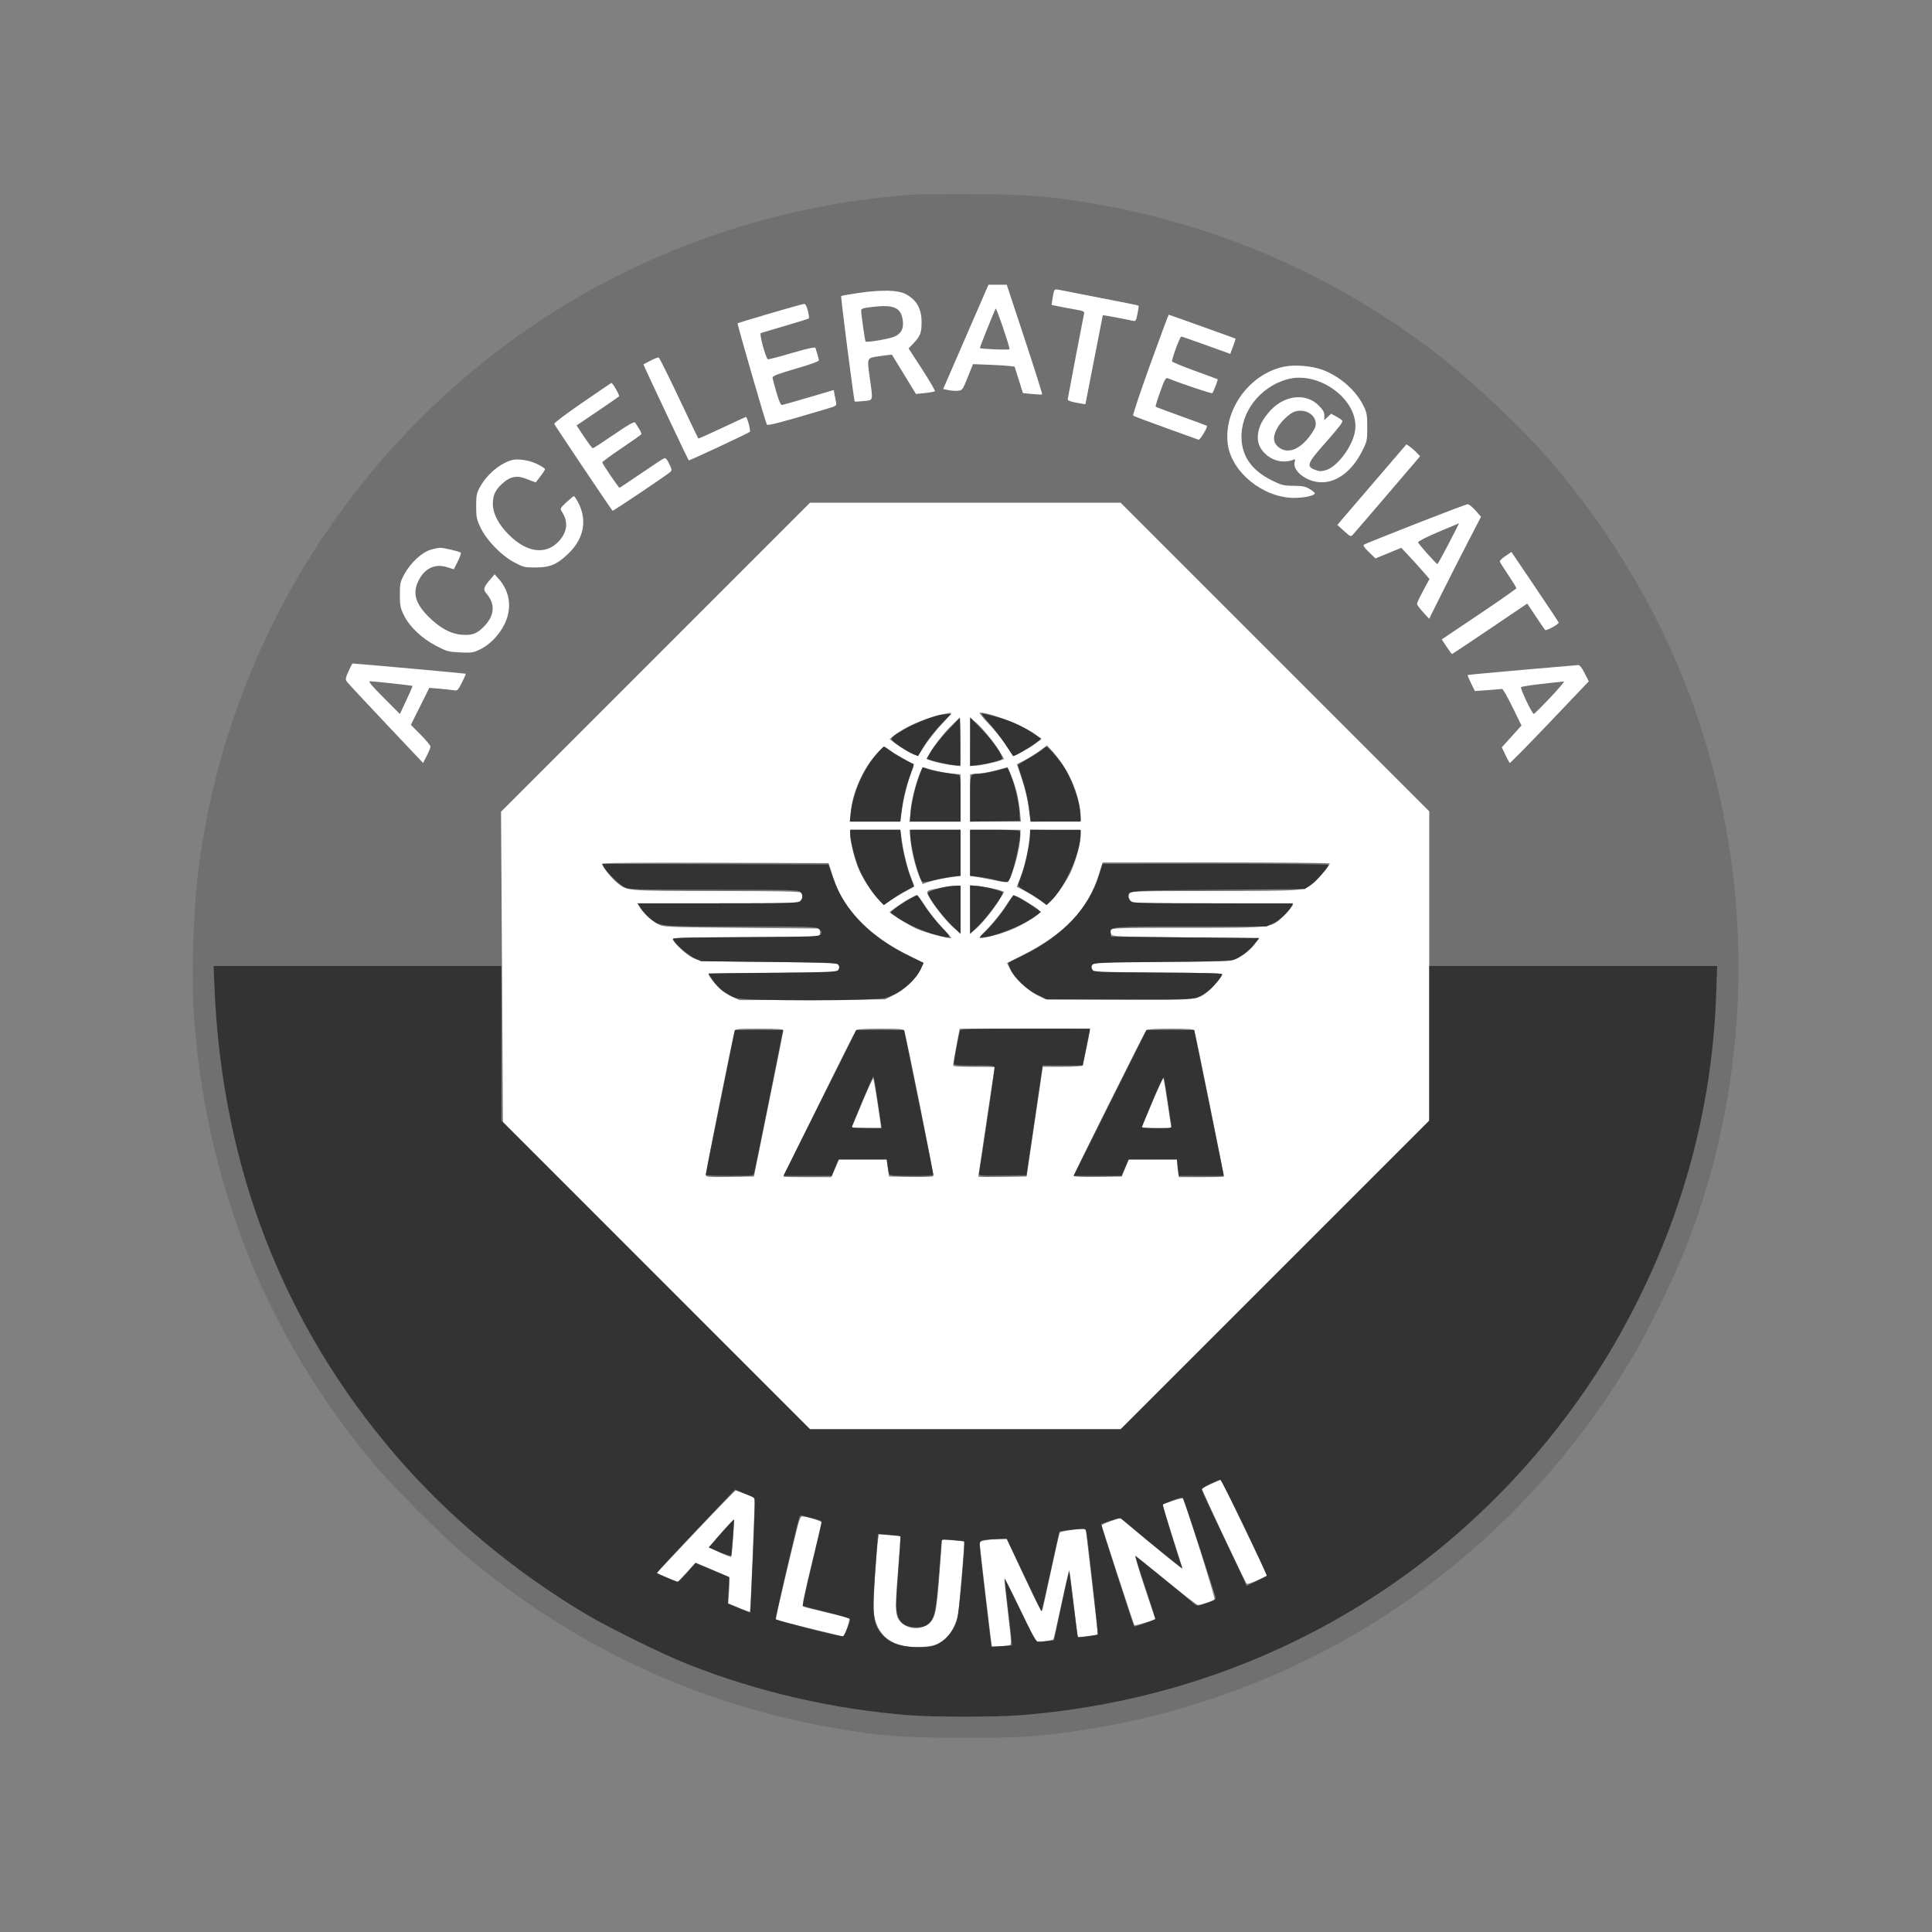 <svg width="66" height="66" viewBox="0 0 66 66" fill="none" xmlns="http://www.w3.org/2000/svg">
<rect x="0" y="0" width="66" height="66" fill="#808080" stroke="none"/>
<path fill-rule="evenodd" clip-rule="evenodd" d="M30.998 6.66C26.527 7.016 22.257 8.466 18.571 10.879C12.061 15.141 7.732 22.065 6.777 29.742C6.581 31.31 6.526 33.625 6.649 35.048C7.14 40.712 9.164 45.673 12.733 49.965C13.361 50.721 15.099 52.465 15.871 53.116C19.579 56.241 23.826 58.227 28.532 59.039C30.121 59.313 30.776 59.362 32.86 59.365C34.837 59.367 35.234 59.345 36.63 59.153C40.466 58.624 44.229 57.219 47.429 55.12C50.888 52.852 53.781 49.789 55.877 46.176C56.351 45.358 57.167 43.681 57.529 42.777C59.689 37.392 59.978 31.29 58.342 25.623C57.323 22.092 55.555 18.82 53.073 15.872C52.06 14.668 50.154 12.88 48.825 11.886C45.392 9.32 41.485 7.649 37.259 6.939C35.866 6.705 35.103 6.646 33.279 6.631C32.319 6.623 31.293 6.636 30.998 6.66ZM32.994 11.508L32.22 13.288L32.389 13.325C32.482 13.345 32.63 13.356 32.718 13.348C32.874 13.335 32.883 13.324 33.058 12.887L33.239 12.439L33.759 12.458C34.046 12.469 34.365 12.488 34.47 12.501L34.66 12.524L34.803 12.976L34.945 13.428L35.263 13.46C35.438 13.478 35.59 13.483 35.601 13.472C35.612 13.461 35.345 12.614 35.007 11.59L34.392 9.728L34.08 9.728H33.768L32.994 11.508ZM36.011 9.932C35.997 9.967 35.972 10.09 35.955 10.206L35.923 10.416L36.149 10.463C36.273 10.489 36.528 10.536 36.715 10.569C37.023 10.623 37.053 10.637 37.032 10.725C37.005 10.839 36.489 13.537 36.476 13.634C36.47 13.681 36.556 13.717 36.77 13.757C36.936 13.788 37.075 13.81 37.079 13.807C37.082 13.803 37.216 13.12 37.376 12.288C37.536 11.456 37.67 10.771 37.673 10.766C37.68 10.757 38.524 10.915 38.707 10.959C38.794 10.98 38.811 10.953 38.858 10.72C38.887 10.575 38.904 10.45 38.894 10.44C38.885 10.431 38.283 10.309 37.556 10.169C36.829 10.03 36.19 9.905 36.135 9.892C36.075 9.878 36.025 9.894 36.011 9.932ZM29.355 10.005C29.026 10.052 28.748 10.101 28.737 10.112C28.715 10.134 29.171 13.687 29.199 13.715C29.207 13.724 29.344 13.717 29.501 13.701C29.838 13.665 29.825 13.715 29.716 12.936C29.613 12.194 29.596 12.23 30.067 12.163C30.284 12.133 30.465 12.111 30.468 12.116C30.472 12.121 30.659 12.425 30.883 12.791L31.29 13.457L31.598 13.426C31.767 13.409 31.92 13.381 31.937 13.365C31.954 13.348 31.759 13.013 31.503 12.619L31.038 11.903L31.199 11.735C31.437 11.486 31.483 11.368 31.482 11.008C31.482 10.539 31.31 10.239 30.929 10.041C30.674 9.908 30.115 9.895 29.355 10.005ZM26.303 10.708C25.704 10.884 25.207 11.036 25.198 11.045C25.178 11.064 26.149 14.422 26.197 14.503C26.225 14.55 26.732 14.417 28.244 13.966C28.579 13.866 28.584 13.862 28.558 13.728C28.544 13.652 28.52 13.531 28.506 13.458L28.481 13.325L27.633 13.574C27.168 13.711 26.756 13.828 26.72 13.835C26.673 13.843 26.615 13.716 26.523 13.405C26.451 13.162 26.392 12.931 26.392 12.893C26.392 12.842 26.61 12.76 27.182 12.595C27.647 12.462 27.973 12.345 27.973 12.312C27.973 12.28 27.95 12.184 27.922 12.097C27.895 12.01 27.864 11.914 27.856 11.885C27.845 11.848 27.587 11.904 27.057 12.059C26.626 12.185 26.256 12.281 26.233 12.274C26.162 12.25 25.93 11.399 25.989 11.377C26.018 11.367 26.393 11.255 26.824 11.13C27.254 11.005 27.617 10.89 27.631 10.876C27.646 10.862 27.63 10.744 27.597 10.615C27.556 10.454 27.514 10.381 27.464 10.384C27.424 10.386 26.901 10.532 26.303 10.708ZM29.8 10.484C29.491 10.52 29.416 10.543 29.418 10.605C29.42 10.757 29.548 11.644 29.57 11.666C29.613 11.709 30.369 11.58 30.56 11.498C30.794 11.397 30.883 11.213 30.839 10.927C30.773 10.503 30.529 10.399 29.8 10.484ZM34.015 10.542C33.959 10.634 33.46 11.879 33.474 11.891C33.514 11.925 34.489 11.963 34.489 11.93C34.488 11.818 34.039 10.503 34.015 10.542ZM39.291 12.458C38.952 13.396 38.691 14.179 38.711 14.197C38.732 14.216 39.23 14.403 39.819 14.615C40.407 14.826 40.914 15.009 40.945 15.021C40.993 15.039 41.269 14.581 41.23 14.546C41.222 14.538 40.829 14.393 40.356 14.223C39.884 14.053 39.489 13.905 39.478 13.894C39.467 13.883 39.537 13.652 39.634 13.381C39.775 12.984 39.824 12.894 39.884 12.918C40.37 13.112 41.39 13.454 41.414 13.431C41.451 13.394 41.613 12.973 41.597 12.957C41.59 12.95 41.241 12.821 40.82 12.669C40.4 12.517 40.048 12.372 40.04 12.347C40.019 12.283 40.308 11.496 40.353 11.496C40.373 11.496 40.759 11.63 41.209 11.792L42.028 12.088L42.123 11.833C42.176 11.692 42.213 11.573 42.206 11.568C42.184 11.553 39.945 10.752 39.925 10.752C39.916 10.752 39.63 11.52 39.291 12.458ZM22.225 12.319C22.097 12.385 21.987 12.443 21.981 12.448C21.97 12.457 23.499 15.695 23.529 15.725C23.547 15.743 25.548 14.808 25.616 14.75C25.651 14.721 25.525 14.243 25.483 14.243C25.474 14.243 25.107 14.412 24.668 14.619C24.229 14.826 23.863 14.988 23.854 14.98C23.846 14.971 23.547 14.347 23.191 13.594C22.835 12.84 22.524 12.218 22.501 12.211C22.477 12.205 22.353 12.253 22.225 12.319ZM43.868 12.525C42.685 12.767 41.784 14.01 41.944 15.181C42.074 16.129 43.145 16.999 44.194 17.008C44.55 17.011 44.915 16.931 44.915 16.85C44.915 16.829 44.837 16.764 44.741 16.705C44.599 16.619 44.496 16.599 44.191 16.596C43.855 16.593 43.781 16.575 43.459 16.416C42.779 16.08 42.439 15.616 42.411 14.987C42.372 14.092 43.032 13.226 43.958 12.96C45.059 12.645 46.433 13.667 46.294 14.698C46.224 15.223 45.699 15.94 45.296 16.061C45.139 16.108 45.073 16.106 44.928 16.051C44.61 15.931 44.648 15.835 45.312 15.086C45.736 14.609 45.887 14.408 45.853 14.368C45.828 14.338 45.731 14.272 45.64 14.223L45.473 14.134L45.357 14.243L45.241 14.352V14.198C45.241 14.079 45.196 13.999 45.043 13.847C44.586 13.391 43.809 13.509 43.324 14.108C43.105 14.378 43.011 14.57 42.977 14.818C42.939 15.097 43.024 15.322 43.24 15.517C43.508 15.759 43.866 15.828 44.198 15.701C44.245 15.683 44.256 15.698 44.236 15.75C44.115 16.065 44.63 16.474 45.148 16.475C45.679 16.476 46.189 16.087 46.527 15.421C46.701 15.078 46.707 15.049 46.707 14.596C46.707 14.175 46.694 14.098 46.576 13.859C46.316 13.33 45.761 12.846 45.167 12.63C44.801 12.498 44.231 12.451 43.868 12.525ZM19.898 13.753C19.36 14.121 18.927 14.449 18.934 14.48C18.945 14.521 20.813 17.305 20.926 17.448C20.941 17.466 22.791 16.222 22.898 16.122C22.957 16.067 22.952 16.031 22.861 15.844C22.785 15.689 22.737 15.638 22.684 15.658C22.644 15.674 22.29 15.906 21.897 16.174C21.505 16.443 21.174 16.663 21.163 16.663C21.13 16.663 20.572 15.838 20.574 15.794C20.575 15.773 20.87 15.556 21.23 15.314C21.59 15.071 21.894 14.856 21.906 14.836C21.926 14.804 21.872 14.702 21.698 14.438C21.668 14.393 21.486 14.495 20.974 14.845C20.598 15.103 20.273 15.313 20.252 15.313C20.231 15.313 20.098 15.138 19.955 14.924L19.696 14.534L20.402 14.055C20.79 13.792 21.126 13.561 21.148 13.542C21.179 13.514 20.925 13.071 20.884 13.081C20.879 13.082 20.435 13.385 19.898 13.753ZM44.234 14.059C44.05 14.114 43.737 14.416 43.614 14.658C43.482 14.916 43.491 15.105 43.641 15.244C43.934 15.516 44.344 15.402 44.704 14.949C44.819 14.804 44.925 14.631 44.939 14.565C45.016 14.215 44.632 13.939 44.234 14.059ZM47 16.397C46.423 17.068 45.892 17.688 45.819 17.775L45.687 17.933L45.914 18.139C46.131 18.335 46.144 18.34 46.22 18.26C46.263 18.213 46.796 17.593 47.405 16.882L48.511 15.588L48.4 15.469C48.34 15.404 48.235 15.312 48.169 15.264L48.048 15.178L47 16.397ZM17.454 15.726C17.042 15.862 16.632 16.214 16.401 16.631C16.281 16.847 16.267 16.917 16.267 17.291C16.267 17.664 16.283 17.744 16.413 18.019C16.618 18.451 17.121 18.971 17.56 19.206C17.875 19.374 17.921 19.386 18.292 19.385C18.78 19.385 19.017 19.288 19.392 18.934C19.925 18.433 20.064 17.826 19.781 17.229C19.705 17.067 19.623 16.941 19.6 16.95C19.578 16.958 19.461 17.056 19.341 17.167C19.135 17.358 19.127 17.374 19.192 17.473C19.419 17.82 19.387 18.161 19.098 18.481C18.658 18.968 18 18.887 17.382 18.268C17.026 17.912 16.836 17.543 16.836 17.206C16.836 16.926 16.917 16.746 17.136 16.541C17.436 16.259 17.67 16.221 18.064 16.39C18.191 16.445 18.3 16.481 18.308 16.471C18.315 16.462 18.387 16.367 18.469 16.261C18.551 16.154 18.618 16.049 18.618 16.026C18.618 16.003 18.497 15.925 18.35 15.853C18.068 15.714 17.664 15.657 17.454 15.726ZM22.393 22.452L17.117 27.73L17.137 33.006C17.149 35.908 17.151 37.094 17.143 35.641L17.128 33H12.211H7.295L7.327 33.756C7.583 39.872 9.683 45.271 13.55 49.756C15.306 51.793 17.526 53.648 19.944 55.099C20.762 55.59 22.616 56.505 23.505 56.857C25.895 57.802 28.5 58.4 31.089 58.598C31.896 58.66 34.012 58.66 34.817 58.598C42.806 57.986 49.85 53.89 54.306 47.266C54.906 46.373 55.453 45.429 55.964 44.403C57.617 41.086 58.51 37.565 58.631 33.896L58.661 33H53.743H48.825V30.358V27.717L43.554 22.446L38.282 17.175H32.976H27.67L22.393 22.452ZM48.359 17.897C47.425 18.264 46.633 18.581 46.6 18.603C46.555 18.631 46.598 18.698 46.763 18.858L46.986 19.076L47.429 18.895L47.871 18.714L48.142 19.003C48.291 19.162 48.508 19.402 48.624 19.536L48.834 19.779L48.62 20.175C48.502 20.393 48.407 20.598 48.408 20.63C48.409 20.663 48.502 20.79 48.616 20.913L48.822 21.137L49.271 20.238C49.518 19.744 49.916 18.96 50.157 18.497L50.594 17.654L50.404 17.438C50.299 17.319 50.179 17.223 50.136 17.226C50.093 17.228 49.294 17.53 48.359 17.897ZM49.127 18.176C48.727 18.346 48.435 18.495 48.443 18.527C48.458 18.588 49.065 19.27 49.103 19.269C49.117 19.268 49.291 18.954 49.491 18.57C49.691 18.187 49.848 17.875 49.84 17.876C49.832 17.878 49.511 18.013 49.127 18.176ZM14.7 18.784C14.407 18.874 14.02 19.235 13.82 19.604C13.672 19.876 13.661 19.928 13.661 20.317C13.661 20.685 13.677 20.769 13.797 21.015C13.987 21.406 14.407 21.805 14.895 22.061C15.262 22.253 15.319 22.268 15.72 22.286C16.113 22.304 16.172 22.295 16.404 22.182C16.739 22.018 17.05 21.695 17.235 21.32C17.497 20.787 17.425 20.216 17.041 19.781L16.897 19.618L16.759 19.781C16.508 20.077 16.495 20.13 16.629 20.289C16.931 20.649 16.893 21.045 16.519 21.419C16.278 21.66 16.11 21.715 15.733 21.679C15.38 21.645 15.005 21.435 14.636 21.065C14.188 20.615 14.089 20.265 14.292 19.845C14.5 19.415 14.861 19.243 15.275 19.375L15.502 19.448L15.64 19.175C15.715 19.025 15.759 18.891 15.737 18.877C15.659 18.829 15.152 18.711 15.036 18.714C14.971 18.716 14.819 18.747 14.7 18.784ZM51.428 18.994C51.315 19.07 51.228 19.154 51.235 19.181C51.242 19.208 51.373 19.416 51.526 19.643C51.679 19.871 51.804 20.073 51.803 20.094C51.803 20.114 51.229 20.516 50.528 20.987L49.252 21.843L49.417 22.092C49.508 22.229 49.592 22.341 49.603 22.341C49.614 22.341 50.197 21.953 50.898 21.479L52.173 20.617L52.46 21.049C52.618 21.286 52.764 21.499 52.784 21.521C52.819 21.559 53.246 21.326 53.247 21.269C53.247 21.256 52.884 20.707 52.44 20.051L51.633 18.857L51.428 18.994ZM11.904 22.935C11.795 23.185 11.792 23.209 11.863 23.302C11.905 23.356 12.504 24 13.195 24.731L14.452 26.062L14.578 25.819C14.647 25.685 14.704 25.545 14.706 25.507C14.707 25.47 14.556 25.286 14.371 25.1L14.035 24.761L14.35 24.129L14.665 23.497L15.024 23.527C15.221 23.544 15.439 23.568 15.508 23.581C15.623 23.602 15.647 23.58 15.779 23.317C15.859 23.159 15.918 23.024 15.909 23.016C15.898 23.005 12.156 22.667 12.046 22.667C12.032 22.667 11.968 22.788 11.904 22.935ZM51.991 22.886C50.98 22.974 50.146 23.052 50.138 23.06C50.13 23.068 50.182 23.195 50.254 23.341L50.384 23.607L50.826 23.575C51.07 23.557 51.289 23.539 51.315 23.535C51.341 23.531 51.5 23.811 51.669 24.157L51.977 24.785L51.641 25.157L51.305 25.53L51.427 25.786C51.494 25.926 51.559 26.052 51.572 26.065C51.585 26.078 52.198 25.455 52.935 24.682L54.274 23.276L54.132 22.994C54.036 22.804 53.964 22.716 53.909 22.72C53.865 22.723 53.002 22.798 51.991 22.886ZM13.103 23.832L13.661 24.392L13.883 23.918C14.005 23.658 14.099 23.439 14.092 23.432C14.076 23.416 12.773 23.272 12.643 23.272C12.569 23.272 12.681 23.408 13.103 23.832ZM52.68 23.361C52.304 23.402 51.98 23.453 51.96 23.473C51.921 23.512 52.34 24.39 52.397 24.389C52.416 24.388 52.669 24.137 52.959 23.83C53.249 23.523 53.459 23.275 53.425 23.278C53.391 23.282 53.056 23.319 52.68 23.361ZM21.946 29.497C25.596 29.529 28.335 29.529 28.315 29.497C28.303 29.478 26.551 29.468 24.421 29.474C22.292 29.48 21.178 29.49 21.946 29.497ZM39.027 29.497C42.678 29.529 45.427 29.529 45.427 29.497C45.427 29.478 43.673 29.468 41.529 29.474C39.385 29.48 38.259 29.49 39.027 29.497ZM23.005 30.428C23.792 30.436 25.08 30.436 25.867 30.428C26.654 30.421 26.01 30.415 24.436 30.415C22.861 30.415 22.217 30.421 23.005 30.428ZM40.136 30.428C40.925 30.436 42.203 30.436 42.975 30.428C43.748 30.421 43.102 30.415 41.541 30.415C39.979 30.415 39.347 30.421 40.136 30.428ZM24.078 31.685C24.791 31.692 25.942 31.692 26.638 31.685C27.334 31.678 26.751 31.672 25.343 31.672C23.935 31.672 23.366 31.678 24.078 31.685ZM39.345 31.685C40.057 31.692 41.209 31.692 41.905 31.685C42.601 31.678 42.018 31.672 40.61 31.672C39.202 31.672 38.633 31.678 39.345 31.685ZM25.515 35.176C25.738 35.184 26.115 35.184 26.353 35.176C26.591 35.167 26.409 35.16 25.948 35.16C25.488 35.16 25.293 35.167 25.515 35.176ZM29.66 35.176C29.884 35.184 30.251 35.184 30.475 35.176C30.699 35.167 30.516 35.16 30.068 35.16C29.62 35.16 29.436 35.167 29.66 35.176ZM39.574 35.176C39.798 35.184 40.165 35.184 40.389 35.176C40.613 35.167 40.429 35.16 39.982 35.16C39.534 35.16 39.35 35.167 39.574 35.176ZM32.575 36.411C32.595 36.431 32.924 36.441 33.306 36.434L34.001 36.421L33.27 36.398C32.868 36.385 32.555 36.391 32.575 36.411ZM35.946 36.432C36.145 36.441 36.46 36.441 36.644 36.432C36.828 36.423 36.665 36.416 36.281 36.416C35.897 36.416 35.746 36.424 35.946 36.432ZM25.739 40.114C25.739 40.152 25.505 40.171 24.913 40.178L24.087 40.189L24.898 40.203C25.651 40.216 25.868 40.188 25.771 40.091C25.753 40.074 25.739 40.084 25.739 40.114ZM30.377 40.179C30.389 40.199 30.732 40.214 31.138 40.214C31.545 40.214 31.887 40.199 31.899 40.179C31.911 40.16 31.568 40.145 31.138 40.145C30.708 40.145 30.366 40.16 30.377 40.179ZM34.233 40.168L33.395 40.194L34.219 40.204C34.729 40.211 35.053 40.197 35.071 40.168C35.087 40.142 35.093 40.126 35.086 40.131C35.078 40.137 34.694 40.153 34.233 40.168ZM37.491 40.168L36.654 40.194L37.477 40.204C37.987 40.211 38.311 40.197 38.329 40.168C38.345 40.142 38.352 40.126 38.344 40.131C38.336 40.137 37.952 40.153 37.491 40.168ZM41.029 40.168L40.237 40.194L41.014 40.204C41.493 40.211 41.802 40.197 41.82 40.168C41.836 40.142 41.842 40.126 41.834 40.131C41.827 40.137 41.464 40.153 41.029 40.168ZM27.145 40.202C27.367 40.211 27.744 40.211 27.982 40.203C28.221 40.194 28.038 40.187 27.578 40.187C27.117 40.187 26.922 40.194 27.145 40.202Z" fill="#707070"/>
<path fill-rule="evenodd" clip-rule="evenodd" d="M32.994 11.508L32.221 13.289L32.389 13.325C32.482 13.346 32.63 13.356 32.718 13.349C32.874 13.335 32.883 13.324 33.059 12.887L33.239 12.439L33.759 12.459C34.046 12.469 34.366 12.488 34.47 12.501L34.66 12.524L34.803 12.976L34.945 13.428L35.263 13.46C35.438 13.478 35.59 13.483 35.601 13.473C35.612 13.461 35.345 12.614 35.007 11.59L34.392 9.728L34.08 9.728H33.768L32.994 11.508ZM36.011 9.932C35.997 9.967 35.972 10.09 35.955 10.206L35.923 10.416L36.149 10.463C36.273 10.489 36.528 10.537 36.715 10.569C37.023 10.623 37.053 10.637 37.032 10.725C37.005 10.84 36.489 13.538 36.476 13.634C36.47 13.681 36.556 13.717 36.77 13.757C36.937 13.788 37.075 13.811 37.079 13.807C37.082 13.804 37.216 13.12 37.376 12.288C37.536 11.456 37.67 10.771 37.673 10.767C37.68 10.758 38.524 10.915 38.707 10.96C38.794 10.981 38.811 10.954 38.858 10.72C38.887 10.576 38.904 10.45 38.895 10.441C38.885 10.431 38.283 10.31 37.556 10.17C36.83 10.03 36.19 9.905 36.135 9.892C36.075 9.878 36.025 9.894 36.011 9.932ZM29.355 10.005C29.026 10.053 28.748 10.101 28.737 10.112C28.715 10.134 29.171 13.687 29.199 13.715C29.207 13.724 29.344 13.717 29.502 13.701C29.839 13.666 29.825 13.715 29.716 12.936C29.613 12.195 29.596 12.23 30.067 12.164C30.284 12.133 30.465 12.112 30.469 12.116C30.473 12.121 30.659 12.425 30.883 12.791L31.29 13.458L31.598 13.426C31.768 13.409 31.92 13.381 31.937 13.365C31.954 13.349 31.759 13.013 31.503 12.619L31.038 11.903L31.199 11.735C31.437 11.486 31.483 11.369 31.482 11.008C31.482 10.539 31.311 10.24 30.929 10.041C30.674 9.908 30.115 9.896 29.355 10.005ZM26.303 10.708C25.704 10.884 25.207 11.036 25.198 11.045C25.179 11.064 26.149 14.422 26.198 14.504C26.225 14.551 26.732 14.418 28.244 13.966C28.579 13.866 28.584 13.863 28.558 13.728C28.544 13.653 28.52 13.531 28.506 13.458L28.481 13.325L27.634 13.574C27.168 13.711 26.756 13.829 26.72 13.835C26.673 13.844 26.615 13.717 26.523 13.405C26.451 13.162 26.392 12.931 26.392 12.893C26.392 12.842 26.61 12.76 27.182 12.596C27.647 12.462 27.973 12.345 27.973 12.312C27.973 12.281 27.95 12.184 27.922 12.097C27.895 12.01 27.865 11.915 27.856 11.885C27.845 11.848 27.587 11.905 27.057 12.059C26.627 12.185 26.256 12.282 26.233 12.274C26.162 12.251 25.93 11.399 25.989 11.377C26.018 11.367 26.393 11.255 26.824 11.13C27.254 11.005 27.617 10.891 27.631 10.876C27.646 10.862 27.63 10.745 27.597 10.615C27.556 10.454 27.514 10.381 27.464 10.384C27.424 10.386 26.902 10.532 26.303 10.708ZM29.8 10.484C29.491 10.52 29.416 10.544 29.418 10.605C29.42 10.758 29.548 11.644 29.57 11.667C29.613 11.709 30.369 11.58 30.56 11.498C30.794 11.397 30.883 11.213 30.839 10.927C30.773 10.503 30.529 10.399 29.8 10.484ZM34.015 10.543C33.959 10.635 33.46 11.879 33.474 11.891C33.514 11.925 34.489 11.963 34.489 11.93C34.488 11.818 34.039 10.503 34.015 10.543ZM39.291 12.458C38.952 13.397 38.691 14.179 38.711 14.197C38.732 14.216 39.23 14.404 39.819 14.615C40.407 14.827 40.914 15.009 40.945 15.021C40.993 15.039 41.269 14.581 41.23 14.546C41.222 14.539 40.829 14.393 40.357 14.223C39.884 14.053 39.489 13.905 39.478 13.894C39.467 13.883 39.537 13.653 39.634 13.381C39.775 12.984 39.824 12.894 39.884 12.918C40.37 13.113 41.391 13.455 41.414 13.431C41.451 13.394 41.613 12.973 41.597 12.957C41.59 12.95 41.241 12.821 40.82 12.669C40.4 12.517 40.049 12.372 40.04 12.347C40.019 12.283 40.308 11.497 40.353 11.497C40.374 11.497 40.759 11.63 41.209 11.793L42.028 12.088L42.123 11.833C42.176 11.693 42.213 11.573 42.206 11.569C42.184 11.554 39.945 10.752 39.925 10.752C39.916 10.752 39.63 11.52 39.291 12.458ZM22.225 12.319C22.097 12.385 21.987 12.443 21.981 12.448C21.97 12.458 23.499 15.695 23.529 15.726C23.547 15.743 25.548 14.808 25.616 14.751C25.651 14.721 25.525 14.243 25.483 14.243C25.474 14.243 25.107 14.412 24.668 14.619C24.229 14.826 23.863 14.989 23.855 14.98C23.846 14.971 23.547 14.348 23.191 13.594C22.835 12.84 22.524 12.218 22.501 12.211C22.477 12.205 22.353 12.253 22.225 12.319ZM43.869 12.526C42.685 12.767 41.785 14.011 41.945 15.181C42.074 16.129 43.145 16.999 44.194 17.008C44.55 17.011 44.915 16.931 44.915 16.85C44.915 16.829 44.837 16.764 44.741 16.706C44.599 16.619 44.496 16.599 44.191 16.596C43.855 16.594 43.781 16.576 43.459 16.417C42.779 16.081 42.439 15.617 42.411 14.988C42.372 14.092 43.032 13.226 43.958 12.961C45.059 12.645 46.433 13.667 46.294 14.699C46.224 15.224 45.699 15.94 45.296 16.061C45.139 16.108 45.073 16.107 44.928 16.052C44.61 15.931 44.648 15.835 45.312 15.086C45.736 14.609 45.887 14.409 45.853 14.368C45.828 14.338 45.731 14.273 45.64 14.224L45.473 14.134L45.357 14.243L45.241 14.352V14.198C45.241 14.079 45.196 14 45.043 13.847C44.586 13.391 43.809 13.509 43.324 14.109C43.105 14.379 43.011 14.57 42.977 14.818C42.939 15.097 43.024 15.322 43.24 15.517C43.508 15.759 43.867 15.828 44.198 15.701C44.245 15.683 44.256 15.698 44.236 15.751C44.115 16.065 44.63 16.474 45.148 16.476C45.679 16.477 46.189 16.087 46.527 15.421C46.701 15.078 46.707 15.05 46.707 14.596C46.707 14.175 46.694 14.099 46.576 13.859C46.316 13.33 45.761 12.846 45.167 12.63C44.801 12.498 44.231 12.452 43.869 12.526ZM19.898 13.754C19.36 14.122 18.927 14.449 18.934 14.48C18.945 14.521 20.813 17.305 20.926 17.448C20.941 17.466 22.791 16.223 22.898 16.123C22.957 16.067 22.952 16.032 22.861 15.845C22.786 15.689 22.737 15.638 22.684 15.658C22.644 15.674 22.29 15.906 21.898 16.175C21.505 16.443 21.174 16.663 21.163 16.663C21.131 16.663 20.572 15.839 20.574 15.794C20.575 15.773 20.87 15.557 21.23 15.314C21.59 15.071 21.894 14.856 21.907 14.836C21.926 14.805 21.872 14.702 21.698 14.438C21.668 14.393 21.486 14.495 20.974 14.845C20.598 15.103 20.273 15.313 20.252 15.313C20.231 15.313 20.098 15.138 19.955 14.924L19.696 14.534L20.402 14.056C20.79 13.793 21.126 13.561 21.148 13.542C21.179 13.514 20.925 13.072 20.885 13.082C20.879 13.083 20.435 13.385 19.898 13.754ZM44.235 14.059C44.05 14.115 43.737 14.416 43.614 14.658C43.482 14.916 43.491 15.105 43.641 15.245C43.934 15.517 44.344 15.403 44.704 14.949C44.819 14.804 44.925 14.632 44.939 14.566C45.016 14.215 44.632 13.939 44.235 14.059ZM47 16.398C46.424 17.068 45.892 17.688 45.819 17.775L45.687 17.933L45.914 18.139C46.131 18.336 46.144 18.341 46.22 18.26C46.263 18.214 46.797 17.594 47.405 16.882L48.511 15.588L48.401 15.469C48.34 15.404 48.236 15.312 48.169 15.264L48.048 15.178L47 16.398ZM17.454 15.726C17.042 15.862 16.632 16.214 16.401 16.631C16.282 16.847 16.267 16.917 16.267 17.291C16.267 17.665 16.283 17.744 16.414 18.019C16.618 18.451 17.121 18.972 17.56 19.206C17.875 19.375 17.921 19.386 18.292 19.386C18.78 19.385 19.017 19.288 19.392 18.935C19.925 18.434 20.064 17.826 19.782 17.229C19.705 17.067 19.623 16.942 19.6 16.95C19.578 16.959 19.461 17.056 19.341 17.167C19.136 17.358 19.128 17.374 19.192 17.473C19.419 17.82 19.387 18.161 19.098 18.482C18.658 18.969 18.001 18.887 17.382 18.268C17.026 17.912 16.836 17.543 16.836 17.206C16.836 16.926 16.917 16.746 17.136 16.541C17.436 16.259 17.67 16.221 18.064 16.39C18.191 16.445 18.301 16.482 18.308 16.472C18.315 16.462 18.387 16.367 18.469 16.261C18.551 16.155 18.618 16.049 18.618 16.026C18.618 16.003 18.497 15.925 18.35 15.853C18.068 15.715 17.664 15.658 17.454 15.726ZM22.393 22.453L17.117 27.73L17.15 33.03L17.183 38.33L22.427 43.578L27.671 48.825H32.977H38.283L43.554 43.554L48.825 38.283V33V27.717L43.554 22.446L38.283 17.175H32.976H27.67L22.393 22.453ZM48.36 17.897C47.425 18.264 46.633 18.582 46.6 18.603C46.556 18.631 46.598 18.698 46.763 18.859L46.987 19.076L47.429 18.895L47.871 18.714L48.142 19.003C48.291 19.163 48.508 19.402 48.624 19.536L48.835 19.78L48.62 20.176C48.503 20.394 48.407 20.598 48.408 20.631C48.409 20.663 48.503 20.79 48.616 20.913L48.822 21.137L49.271 20.238C49.518 19.744 49.916 18.96 50.157 18.497L50.594 17.654L50.404 17.438C50.299 17.319 50.179 17.224 50.136 17.226C50.093 17.229 49.294 17.531 48.36 17.897ZM49.128 18.176C48.727 18.346 48.435 18.495 48.443 18.527C48.458 18.588 49.065 19.27 49.103 19.269C49.117 19.269 49.291 18.954 49.491 18.571C49.691 18.187 49.848 17.875 49.84 17.877C49.832 17.878 49.512 18.013 49.128 18.176ZM14.7 18.785C14.407 18.875 14.02 19.235 13.82 19.605C13.672 19.877 13.661 19.928 13.661 20.317C13.661 20.685 13.677 20.77 13.797 21.015C13.987 21.406 14.407 21.806 14.895 22.061C15.263 22.253 15.32 22.268 15.72 22.287C16.114 22.304 16.172 22.295 16.404 22.182C16.739 22.018 17.05 21.695 17.235 21.321C17.497 20.788 17.425 20.216 17.041 19.782L16.897 19.619L16.759 19.782C16.509 20.077 16.495 20.13 16.629 20.29C16.931 20.649 16.893 21.046 16.519 21.419C16.279 21.66 16.11 21.716 15.733 21.68C15.38 21.646 15.005 21.436 14.636 21.065C14.188 20.615 14.089 20.265 14.292 19.845C14.5 19.415 14.861 19.243 15.275 19.376L15.502 19.448L15.64 19.175C15.715 19.025 15.759 18.891 15.738 18.877C15.659 18.829 15.152 18.711 15.036 18.714C14.971 18.716 14.819 18.748 14.7 18.785ZM51.428 18.995C51.315 19.07 51.228 19.154 51.235 19.181C51.242 19.208 51.373 19.416 51.526 19.644C51.679 19.871 51.804 20.074 51.803 20.094C51.803 20.114 51.229 20.516 50.528 20.987L49.252 21.843L49.417 22.092C49.508 22.229 49.592 22.342 49.603 22.342C49.615 22.342 50.197 21.954 50.898 21.48L52.173 20.618L52.46 21.049C52.618 21.286 52.764 21.499 52.785 21.522C52.819 21.56 53.246 21.326 53.247 21.27C53.247 21.256 52.884 20.707 52.44 20.051L51.633 18.857L51.428 18.995ZM11.904 22.935C11.795 23.185 11.792 23.209 11.863 23.302C11.905 23.357 12.504 24 13.195 24.732L14.452 26.062L14.578 25.819C14.647 25.686 14.705 25.546 14.706 25.508C14.707 25.47 14.557 25.287 14.371 25.1L14.035 24.761L14.35 24.13L14.665 23.497L15.024 23.527C15.221 23.544 15.44 23.568 15.509 23.581C15.624 23.603 15.647 23.58 15.779 23.317C15.859 23.16 15.918 23.024 15.91 23.016C15.898 23.005 12.156 22.667 12.046 22.667C12.032 22.667 11.968 22.788 11.904 22.935ZM51.991 22.886C50.98 22.974 50.146 23.053 50.138 23.061C50.13 23.069 50.182 23.195 50.254 23.341L50.384 23.607L50.827 23.575C51.07 23.557 51.29 23.539 51.315 23.535C51.341 23.532 51.5 23.811 51.67 24.157L51.977 24.785L51.641 25.157L51.305 25.53L51.427 25.786C51.494 25.927 51.559 26.052 51.572 26.065C51.585 26.078 52.198 25.456 52.935 24.682L54.274 23.276L54.132 22.995C54.036 22.804 53.964 22.716 53.909 22.72C53.865 22.724 53.002 22.798 51.991 22.886ZM13.103 23.832L13.661 24.393L13.883 23.919C14.005 23.658 14.099 23.439 14.092 23.432C14.076 23.416 12.773 23.273 12.643 23.273C12.569 23.273 12.681 23.409 13.103 23.832ZM52.68 23.361C52.304 23.403 51.98 23.453 51.96 23.473C51.921 23.512 52.34 24.39 52.397 24.389C52.416 24.389 52.669 24.137 52.959 23.831C53.249 23.524 53.459 23.275 53.425 23.279C53.391 23.282 53.056 23.319 52.68 23.361ZM32.139 24.412C31.578 24.536 30.871 24.855 30.519 25.144L30.389 25.251L30.617 25.421C30.912 25.641 31.326 25.851 31.369 25.801C31.387 25.78 31.505 25.605 31.63 25.413C31.756 25.221 32.013 24.902 32.203 24.704C32.392 24.505 32.518 24.345 32.483 24.347C32.447 24.349 32.292 24.378 32.139 24.412ZM33.753 24.704C33.946 24.902 34.213 25.232 34.347 25.436C34.48 25.641 34.596 25.815 34.605 25.823C34.633 25.851 35.115 25.59 35.346 25.422L35.574 25.256L35.416 25.122C35.073 24.832 33.853 24.343 33.472 24.343C33.434 24.343 33.561 24.505 33.753 24.704ZM32.433 24.857C32.087 25.21 31.625 25.872 31.684 25.931C31.739 25.986 32.246 26.111 32.546 26.143L32.814 26.172V25.35C32.814 24.899 32.801 24.529 32.785 24.529C32.768 24.529 32.61 24.677 32.433 24.857ZM33.14 25.341V26.158L33.291 26.157C33.465 26.157 33.987 26.05 34.175 25.977L34.302 25.928L34.151 25.673C33.962 25.352 33.508 24.805 33.298 24.646L33.14 24.524V25.341ZM35.513 25.652C35.373 25.756 35.141 25.9 34.998 25.973L34.739 26.105L34.911 26.621C35.011 26.919 35.109 27.334 35.144 27.603L35.203 28.069L36.067 28.056L36.931 28.043L36.917 27.834C36.869 27.105 36.489 26.253 35.948 25.659L35.769 25.463L35.513 25.652ZM29.933 25.766C29.487 26.254 29.122 27.076 29.062 27.73L29.03 28.067H29.895H30.76L30.788 27.845C30.866 27.23 31.002 26.696 31.206 26.199C31.23 26.14 31.159 26.08 30.897 25.935C30.709 25.831 30.484 25.693 30.396 25.627C30.308 25.561 30.221 25.507 30.203 25.507C30.185 25.507 30.064 25.623 29.933 25.766ZM31.439 26.377C31.289 26.734 31.133 27.355 31.106 27.706L31.078 28.067H31.946H32.814V27.259V26.451L32.5 26.421C32.22 26.394 31.926 26.331 31.617 26.233C31.529 26.204 31.503 26.226 31.439 26.377ZM34.071 26.303C33.904 26.352 33.627 26.405 33.454 26.421L33.14 26.451V27.259V28.067H34.007H34.875L34.844 27.729C34.827 27.544 34.779 27.256 34.739 27.089C34.653 26.74 34.447 26.202 34.403 26.21C34.386 26.213 34.237 26.255 34.071 26.303ZM29.044 28.52C29.044 28.768 29.202 29.391 29.348 29.719C29.503 30.069 29.825 30.555 30.036 30.759L30.198 30.915L30.471 30.731C30.62 30.629 30.852 30.491 30.987 30.423C31.121 30.355 31.231 30.293 31.231 30.285C31.231 30.278 31.17 30.103 31.094 29.896C30.964 29.539 30.852 29.052 30.789 28.567L30.76 28.346H29.902H29.044L29.044 28.52ZM31.107 28.706C31.137 29.091 31.27 29.621 31.424 29.981L31.519 30.201L31.692 30.139C31.879 30.073 32.237 29.999 32.593 29.952L32.814 29.923V29.134V28.346H31.946H31.078L31.107 28.706ZM33.14 29.135V29.924L33.314 29.949C33.41 29.963 33.656 30.008 33.861 30.049C34.481 30.174 34.438 30.191 34.595 29.765C34.738 29.375 34.857 28.816 34.86 28.52L34.862 28.346H34.001H33.14V29.135ZM35.167 28.659C35.124 29.082 34.983 29.674 34.844 30.016L34.73 30.296L34.927 30.392C35.035 30.444 35.266 30.582 35.441 30.699L35.758 30.912L35.896 30.781C36.106 30.582 36.426 30.117 36.582 29.784C36.738 29.45 36.894 28.888 36.916 28.576L36.931 28.369L36.065 28.356L35.199 28.344L35.167 28.659ZM20.573 29.515C20.573 29.605 20.896 30.012 21.091 30.166C21.439 30.442 21.366 30.436 24.461 30.438C26.607 30.44 27.317 30.454 27.359 30.496C27.439 30.577 27.427 30.694 27.329 30.782C27.252 30.852 26.989 30.859 24.512 30.859H21.779L21.833 30.959C21.939 31.157 22.26 31.462 22.473 31.567C22.69 31.674 22.692 31.674 25.343 31.697L27.997 31.72L28.012 31.831C28.021 31.892 28 31.96 27.966 31.982C27.931 32.004 26.787 32.022 25.423 32.022C22.998 32.023 22.944 32.025 22.991 32.111C23.082 32.282 23.459 32.62 23.678 32.728C23.901 32.837 23.902 32.837 26.228 32.861C27.508 32.873 28.581 32.901 28.613 32.922C28.687 32.969 28.688 33.104 28.616 33.177C28.574 33.219 28.014 33.233 26.381 33.233C25.183 33.233 24.203 33.251 24.203 33.273C24.203 33.342 24.463 33.674 24.627 33.812C24.714 33.886 24.893 33.995 25.024 34.056L25.264 34.166L27.748 34.153L30.233 34.141L30.539 33.99C30.906 33.809 31.282 33.453 31.445 33.132C31.51 33.003 31.557 32.893 31.549 32.887C31.541 32.881 31.332 32.779 31.085 32.661C29.961 32.12 29.119 31.362 28.67 30.487C28.611 30.372 28.505 30.099 28.434 29.882L28.306 29.486L24.439 29.474C21.606 29.465 20.573 29.476 20.573 29.515ZM37.523 29.917C37.154 31.081 36.359 31.911 34.923 32.635L34.401 32.898L34.518 33.133C34.665 33.428 35.099 33.834 35.453 34.008L35.723 34.141L38.185 34.154C41.09 34.169 40.941 34.19 41.436 33.696C41.609 33.523 41.75 33.349 41.75 33.308C41.75 33.24 41.539 33.233 39.562 33.233H37.373L37.318 33.111C37.204 32.862 37.221 32.861 39.676 32.86C41.055 32.86 41.979 32.842 42.084 32.812C42.333 32.743 42.678 32.496 42.86 32.255L43.019 32.046L40.516 32.023C38.28 32.002 38.009 31.991 37.966 31.924C37.94 31.883 37.932 31.815 37.948 31.773C37.975 31.704 38.21 31.697 40.53 31.697C43.55 31.697 43.428 31.713 43.88 31.253C44.04 31.09 44.171 30.935 44.171 30.908C44.171 30.875 43.327 30.859 41.475 30.859C39.992 30.859 38.745 30.846 38.704 30.83C38.585 30.785 38.528 30.641 38.585 30.533C38.634 30.442 38.684 30.44 41.484 30.438C44.559 30.436 44.515 30.439 44.849 30.185C45.011 30.061 45.427 29.567 45.427 29.498C45.427 29.479 43.681 29.463 41.547 29.463H37.667L37.523 29.917ZM32.139 30.325C31.985 30.359 31.839 30.389 31.813 30.392C31.788 30.393 31.737 30.414 31.701 30.436C31.649 30.47 31.665 30.524 31.789 30.727C32 31.073 32.399 31.554 32.624 31.735L32.814 31.887V31.071V30.254L32.616 30.258C32.507 30.26 32.292 30.29 32.139 30.325ZM33.14 31.071V31.888L33.291 31.772C33.494 31.617 33.914 31.108 34.13 30.754L34.305 30.466L34.2 30.427C34.019 30.36 33.468 30.254 33.3 30.254H33.14V31.071ZM31.083 30.691C30.88 30.799 30.393 31.132 30.393 31.163C30.393 31.203 31.067 31.619 31.301 31.722C31.557 31.836 32.066 31.985 32.389 32.042C32.546 32.069 32.545 32.068 32.211 31.716C32.027 31.522 31.761 31.187 31.62 30.972C31.48 30.756 31.349 30.58 31.328 30.58C31.308 30.58 31.198 30.63 31.083 30.691ZM34.35 30.96C34.214 31.17 33.946 31.505 33.754 31.706C33.41 32.066 33.408 32.069 33.564 32.042C34.196 31.931 34.727 31.726 35.237 31.396C35.624 31.145 35.625 31.149 35.123 30.84C34.61 30.524 34.637 30.52 34.35 30.96ZM25.09 35.25C25.04 35.382 24.11 40.017 24.11 40.134C24.11 40.211 24.171 40.216 24.933 40.204L25.755 40.191L26.257 37.724C26.534 36.368 26.76 35.231 26.761 35.2C26.763 35.155 26.57 35.141 25.947 35.141C25.135 35.141 25.131 35.142 25.09 35.25ZM29.238 35.201C29.192 35.256 26.763 40.16 26.763 40.198C26.763 40.207 27.131 40.215 27.579 40.215H28.396L28.532 39.912L28.667 39.609H29.477H30.287L30.329 39.901L30.37 40.191L31.111 40.204C31.519 40.211 31.867 40.201 31.885 40.181C31.914 40.149 30.965 35.409 30.891 35.217C30.866 35.151 30.76 35.141 30.075 35.141C29.492 35.141 29.275 35.157 29.238 35.201ZM32.666 35.758C32.601 36.097 32.557 36.39 32.567 36.41C32.578 36.429 32.9 36.444 33.282 36.444C33.664 36.444 33.977 36.45 33.977 36.456C33.977 36.463 33.852 37.302 33.698 38.322C33.545 39.341 33.419 40.185 33.419 40.196C33.419 40.208 33.791 40.211 34.245 40.204L35.071 40.191L35.348 38.318L35.624 36.444H36.288C36.652 36.444 36.963 36.425 36.977 36.401C37.003 36.36 37.236 35.262 37.236 35.181C37.236 35.159 36.234 35.141 35.01 35.141H32.784L32.666 35.758ZM39.155 35.2C39.083 35.287 36.677 40.114 36.677 40.169C36.677 40.2 36.96 40.212 37.5 40.204L38.323 40.191L38.442 39.901L38.562 39.61L39.388 39.61L40.214 39.609L40.215 39.737C40.215 39.808 40.228 39.944 40.244 40.04L40.273 40.215H41.027C41.442 40.215 41.791 40.205 41.804 40.192C41.824 40.172 40.85 35.334 40.798 35.2C40.782 35.156 40.575 35.141 39.989 35.141C39.415 35.141 39.189 35.157 39.155 35.2ZM29.452 37.668L29.097 38.516L29.588 38.529C29.859 38.536 30.085 38.536 30.092 38.529C30.112 38.507 29.86 36.872 29.832 36.845C29.818 36.831 29.647 37.201 29.452 37.668ZM39.379 37.62C39.193 38.062 39.03 38.449 39.017 38.481C39 38.525 39.115 38.539 39.504 38.539H40.014L39.89 37.702C39.822 37.242 39.755 36.854 39.742 36.841C39.729 36.828 39.566 37.179 39.379 37.62ZM41.381 50.69C41.216 50.767 41.071 50.839 41.059 50.851C41.038 50.872 42.523 54.029 42.588 54.1C42.608 54.121 42.773 54.069 42.955 53.984L43.287 53.829L42.507 52.189C42.078 51.287 41.717 50.55 41.704 50.55C41.691 50.551 41.546 50.614 41.381 50.69ZM23.871 52.213C23.196 52.925 22.597 53.559 22.539 53.624L22.435 53.741L22.795 53.893L23.156 54.044L23.459 53.713L23.762 53.382L24.317 53.617C24.623 53.746 24.887 53.867 24.904 53.887C24.921 53.906 24.922 54.114 24.906 54.349L24.878 54.776L25.24 54.925C25.439 55.008 25.61 55.067 25.618 55.057C25.639 55.033 25.796 51.194 25.777 51.176C25.752 51.152 25.166 50.92 25.131 50.92C25.113 50.92 24.546 51.502 23.871 52.213ZM40.056 51.274C39.879 51.334 39.728 51.391 39.72 51.399C39.712 51.407 39.863 51.901 40.056 52.498C40.249 53.094 40.4 53.588 40.392 53.596C40.384 53.603 39.902 53.215 39.321 52.732L38.264 51.855L37.948 51.964C37.774 52.024 37.634 52.091 37.637 52.113C37.649 52.187 38.734 55.504 38.753 55.524C38.768 55.539 39.47 55.34 39.47 55.321C39.47 55.318 39.304 54.819 39.101 54.211C38.898 53.603 38.756 53.121 38.786 53.139C38.817 53.157 39.295 53.545 39.85 54.001C40.405 54.457 40.888 54.83 40.924 54.83C41.013 54.83 41.438 54.687 41.49 54.639C41.528 54.605 40.478 51.269 40.405 51.193C40.39 51.177 40.233 51.213 40.056 51.274ZM27.254 52.118C26.94 53.363 26.485 55.311 26.503 55.33C26.523 55.35 28.749 55.899 28.811 55.9C28.856 55.9 29.044 55.323 29.009 55.291C28.99 55.273 28.639 55.18 28.229 55.084C27.82 54.988 27.461 54.897 27.431 54.881C27.395 54.861 27.482 54.43 27.72 53.456C27.908 52.688 28.063 52.036 28.064 52.008C28.066 51.96 27.557 51.804 27.399 51.804C27.356 51.804 27.305 51.915 27.254 52.118ZM24.646 52.356C24.423 52.612 24.242 52.836 24.243 52.854C24.244 52.891 24.954 53.21 24.979 53.185C25.005 53.159 25.095 51.936 25.072 51.913C25.061 51.902 24.869 52.101 24.646 52.356ZM36.537 52.278C36.371 52.301 36.222 52.336 36.207 52.353C36.192 52.371 36.059 52.947 35.912 53.632C35.765 54.317 35.63 54.93 35.613 54.995C35.587 55.094 35.481 54.901 34.978 53.827L34.376 52.54L34.072 52.57C33.62 52.615 33.465 52.647 33.465 52.697C33.465 52.766 33.834 55.901 33.865 56.101L33.893 56.278L34.157 56.248C34.301 56.232 34.452 56.209 34.492 56.199C34.556 56.181 34.549 56.057 34.434 55.097C34.362 54.502 34.309 53.986 34.315 53.95C34.321 53.914 34.567 54.383 34.86 54.991L35.394 56.096L35.675 56.065C35.829 56.047 35.968 56.019 35.983 56.002C35.998 55.984 36.122 55.441 36.259 54.796C36.396 54.15 36.517 53.63 36.528 53.641C36.538 53.651 36.607 54.169 36.681 54.792C36.755 55.414 36.816 55.925 36.816 55.927C36.818 55.936 37.489 55.848 37.5 55.837C37.507 55.831 37.419 55.033 37.304 54.065C37.19 53.096 37.096 52.286 37.096 52.264C37.096 52.215 36.947 52.219 36.537 52.278ZM30 52.564C29.938 52.953 29.826 54.74 29.846 55.021C29.907 55.871 30.48 56.312 31.459 56.263C31.747 56.248 31.914 56.215 32.053 56.143C32.413 55.956 32.661 55.567 32.742 55.062C32.773 54.873 32.953 52.672 32.94 52.66C32.934 52.656 32.761 52.638 32.556 52.62L32.181 52.587L32.1 53.674C31.998 55.028 31.964 55.212 31.774 55.419C31.539 55.673 31.097 55.69 30.818 55.456C30.579 55.254 30.563 55.06 30.674 53.696C30.728 53.034 30.765 52.487 30.757 52.481C30.749 52.474 30.581 52.457 30.383 52.443L30.024 52.417L30 52.564Z" fill="white"/>
<path fill-rule="evenodd" clip-rule="evenodd" d="M33.772 24.685C33.94 24.868 34.195 25.196 34.339 25.413C34.482 25.631 34.605 25.817 34.612 25.826C34.633 25.854 35.199 25.524 35.39 25.373L35.568 25.231L35.237 25.016C34.752 24.703 34.31 24.533 33.547 24.369C33.502 24.359 33.6 24.498 33.772 24.685ZM32.119 24.423C31.854 24.473 31.186 24.739 30.906 24.906C30.455 25.174 30.415 25.211 30.484 25.294C30.565 25.392 31.013 25.684 31.204 25.764L31.363 25.83L31.504 25.581C31.657 25.31 32.028 24.847 32.317 24.567L32.499 24.389L32.366 24.396C32.292 24.399 32.181 24.412 32.119 24.423ZM32.395 24.935C32.177 25.166 31.921 25.482 31.826 25.638L31.652 25.922L31.895 25.995C32.174 26.078 32.764 26.177 32.795 26.146C32.807 26.134 32.81 25.763 32.803 25.32L32.791 24.515L32.395 24.935ZM33.142 25.337L33.14 26.169L33.402 26.136C33.721 26.096 34.172 25.982 34.227 25.927C34.297 25.857 33.938 25.331 33.531 24.909L33.143 24.506L33.142 25.337ZM30.012 25.683C29.503 26.247 29.149 27.033 29.063 27.791L29.032 28.066H29.891H30.751L30.811 27.598C30.846 27.317 30.94 26.925 31.045 26.618L31.22 26.107L30.935 25.964C30.778 25.885 30.553 25.75 30.434 25.664C30.315 25.577 30.208 25.506 30.195 25.506C30.182 25.506 30.1 25.586 30.012 25.683ZM35.607 25.607C35.543 25.66 35.328 25.799 35.13 25.914C34.931 26.03 34.769 26.13 34.769 26.137C34.769 26.144 34.842 26.37 34.932 26.639C35.029 26.929 35.119 27.319 35.152 27.597L35.208 28.066H36.059H36.91L36.909 27.892C36.907 27.41 36.627 26.602 36.297 26.127C36.111 25.859 35.798 25.505 35.748 25.508C35.734 25.509 35.671 25.553 35.607 25.607ZM31.416 26.475C31.268 26.867 31.149 27.36 31.112 27.735L31.08 28.066H31.947H32.814V27.276C32.814 26.493 32.813 26.485 32.709 26.466C32.652 26.455 32.44 26.422 32.239 26.391C32.037 26.361 31.792 26.308 31.694 26.273L31.515 26.21L31.416 26.475ZM34.024 26.33C33.806 26.386 33.552 26.433 33.458 26.434C33.128 26.44 33.14 26.409 33.14 27.281V28.068L33.989 28.056L34.839 28.043L34.825 27.764C34.807 27.417 34.669 26.822 34.527 26.484L34.42 26.228L34.024 26.33ZM29.044 28.464C29.044 28.694 29.193 29.304 29.331 29.636C29.49 30.02 29.739 30.418 30.005 30.715L30.188 30.919L30.419 30.755C30.546 30.665 30.775 30.522 30.929 30.438C31.082 30.353 31.214 30.281 31.22 30.276C31.227 30.272 31.189 30.17 31.136 30.049C31.007 29.758 30.83 29.051 30.788 28.66L30.755 28.346H29.899H29.044V28.464ZM31.092 28.479C31.092 28.853 31.377 29.987 31.507 30.126C31.525 30.146 31.699 30.121 31.895 30.071C32.09 30.021 32.377 29.966 32.532 29.948L32.814 29.916V29.131V28.346H31.953H31.092V28.479ZM33.14 29.132V29.919L33.431 29.952C33.591 29.971 33.877 30.025 34.068 30.073C34.341 30.143 34.422 30.149 34.452 30.103C34.612 29.855 34.915 28.516 34.838 28.392C34.821 28.364 34.473 28.346 33.975 28.346H33.14V29.132ZM35.188 28.502C35.188 28.775 35.048 29.471 34.926 29.811C34.861 29.991 34.798 30.171 34.785 30.213C34.768 30.267 34.847 30.335 35.079 30.462C35.254 30.558 35.477 30.7 35.574 30.777L35.751 30.917L35.87 30.807C36.363 30.349 36.91 29.148 36.91 28.524V28.346H36.049H35.188V28.502ZM20.625 29.613C20.722 29.794 21.147 30.214 21.327 30.305C21.491 30.389 21.644 30.394 24.384 30.394C26.944 30.394 27.277 30.402 27.342 30.467C27.435 30.56 27.435 30.692 27.342 30.786C27.277 30.851 26.957 30.859 24.523 30.859H21.778L21.917 31.06C21.993 31.171 22.13 31.319 22.222 31.389C22.574 31.657 22.492 31.65 25.29 31.65C27.773 31.65 27.874 31.654 27.98 31.74C28.069 31.814 28.08 31.846 28.038 31.915C27.989 31.994 27.843 32 25.49 32.011C23.809 32.02 22.993 32.039 22.993 32.072C22.993 32.177 23.439 32.588 23.685 32.709L23.947 32.837L26.269 32.86C28.416 32.882 28.596 32.89 28.643 32.965C28.68 33.025 28.68 33.069 28.643 33.128C28.596 33.203 28.421 33.211 26.395 33.233L24.198 33.256L24.348 33.482C24.523 33.745 24.837 33.991 25.131 34.092C25.444 34.201 29.886 34.198 30.257 34.09C30.736 33.95 31.277 33.499 31.462 33.086L31.548 32.895L31.075 32.664C30.405 32.337 29.87 31.969 29.437 31.536C28.976 31.075 28.658 30.571 28.455 29.982L28.301 29.532L24.435 29.521L20.569 29.509L20.625 29.613ZM37.562 29.845C37.2 31.034 36.31 31.979 34.908 32.659C34.665 32.777 34.458 32.881 34.447 32.89C34.437 32.899 34.468 32.995 34.517 33.103C34.655 33.409 35.082 33.815 35.451 33.989L35.77 34.14H38.283C40.784 34.14 40.797 34.14 40.988 34.038C41.093 33.981 41.248 33.878 41.332 33.807C41.49 33.674 41.75 33.342 41.75 33.273C41.75 33.251 40.763 33.228 39.556 33.222C37.525 33.21 37.358 33.203 37.311 33.128C37.273 33.069 37.273 33.025 37.311 32.965C37.358 32.89 37.539 32.882 39.708 32.86C41.778 32.84 42.072 32.828 42.216 32.759C42.462 32.641 42.687 32.46 42.86 32.242L43.015 32.046L40.486 32.023L37.957 31.999L37.941 31.886C37.908 31.649 37.895 31.65 40.677 31.65L43.263 31.649L43.496 31.541C43.718 31.437 44.011 31.164 44.122 30.956L44.174 30.859H41.434C38.838 30.859 38.689 30.855 38.616 30.774C38.574 30.727 38.539 30.656 38.539 30.617C38.539 30.419 38.551 30.418 41.634 30.394L44.574 30.37L44.776 30.231C44.962 30.103 45.381 29.627 45.381 29.544C45.381 29.525 43.645 29.509 41.522 29.509H37.664L37.562 29.845ZM32.395 30.284C32.079 30.332 31.697 30.456 31.697 30.511C31.697 30.63 32.161 31.26 32.485 31.579L32.814 31.904V31.079V30.254L32.663 30.26C32.579 30.264 32.459 30.274 32.395 30.284ZM33.14 31.072V31.904L33.446 31.602C33.73 31.322 34.257 30.606 34.257 30.499C34.257 30.443 33.778 30.316 33.403 30.272L33.14 30.241V31.072ZM31.022 30.741C30.868 30.828 30.67 30.961 30.582 31.035L30.422 31.171L30.629 31.324C30.926 31.543 31.543 31.825 31.959 31.931C32.537 32.079 32.544 32.069 32.156 31.662C31.967 31.463 31.709 31.139 31.583 30.941C31.458 30.742 31.343 30.58 31.328 30.581C31.313 30.581 31.176 30.653 31.022 30.741ZM34.446 30.844C34.261 31.155 33.852 31.657 33.612 31.871C33.465 32.001 33.456 32.021 33.539 32.022C33.907 32.025 34.899 31.635 35.34 31.314L35.562 31.153L35.293 30.966C35.067 30.808 34.669 30.58 34.619 30.58C34.611 30.58 34.533 30.699 34.446 30.844ZM7.327 33.756C7.584 39.872 9.683 45.271 13.55 49.756C15.306 51.793 17.527 53.648 19.944 55.099C20.762 55.59 22.617 56.505 23.505 56.857C25.895 57.802 28.5 58.4 31.089 58.598C31.896 58.66 34.012 58.66 34.818 58.598C42.807 57.986 49.85 53.89 54.306 47.266C54.907 46.373 55.453 45.429 55.964 44.403C57.617 41.086 58.511 37.565 58.631 33.896L58.661 33H53.743H48.825V35.642V38.283L43.554 43.554L38.283 48.825H32.977H27.671L22.399 43.554L17.128 38.283V35.641V33H12.212H7.296L7.327 33.756ZM32.794 35.199C32.763 35.3 32.581 36.279 32.581 36.34C32.581 36.384 32.752 36.398 33.279 36.398C33.913 36.398 33.977 36.405 33.977 36.479C33.977 36.561 33.481 39.933 33.446 40.087C33.428 40.164 33.483 40.169 34.247 40.157L35.067 40.145L35.286 38.655C35.407 37.836 35.531 36.993 35.561 36.782L35.616 36.398H36.303H36.99L37.091 35.874C37.146 35.586 37.202 35.303 37.215 35.246L37.237 35.141H35.024C33.294 35.141 32.807 35.154 32.794 35.199ZM24.607 37.643C24.333 38.993 24.109 40.114 24.11 40.133C24.11 40.152 24.475 40.168 24.922 40.168C25.664 40.168 25.735 40.161 25.76 40.084C25.774 40.037 26.003 38.917 26.268 37.593L26.75 35.188H25.927H25.104L24.607 37.643ZM28.008 37.678L26.763 40.168H27.59H28.417L28.528 39.889L28.639 39.609H29.467H30.295L30.324 39.831C30.341 39.952 30.362 40.078 30.372 40.11C30.386 40.153 30.581 40.168 31.137 40.168C31.547 40.168 31.884 40.152 31.885 40.133C31.886 40.114 31.662 38.993 31.386 37.643L30.885 35.188H30.069H29.253L28.008 37.678ZM37.922 37.678L36.677 40.168H37.495H38.313L38.434 39.889L38.554 39.609H39.38H40.205L40.238 39.889L40.27 40.168H41.039H41.808L41.788 40.063C41.777 40.006 41.549 38.885 41.282 37.573L40.796 35.188L39.982 35.188L39.167 35.188L37.922 37.678ZM29.476 37.574C29.292 38.015 29.127 38.413 29.111 38.457C29.083 38.532 29.125 38.539 29.603 38.539H30.126L30.102 38.411C30.089 38.34 30.029 37.943 29.969 37.526C29.91 37.111 29.85 36.771 29.836 36.771C29.823 36.772 29.661 37.133 29.476 37.574ZM39.363 37.628C39.166 38.099 39.004 38.497 39.004 38.512C39.004 38.527 39.237 38.539 39.521 38.539C40.034 38.539 40.038 38.538 40.015 38.434C40.002 38.377 39.944 37.994 39.886 37.585C39.828 37.175 39.767 36.824 39.751 36.805C39.735 36.786 39.56 37.156 39.363 37.628ZM41.343 50.691C41.183 50.766 41.052 50.853 41.052 50.885C41.053 50.917 41.358 51.582 41.732 52.362C42.106 53.143 42.45 53.871 42.498 53.979L42.584 54.176L42.917 54.016C43.101 53.928 43.261 53.847 43.273 53.835C43.311 53.797 41.74 50.547 41.686 50.551C41.657 50.553 41.503 50.616 41.343 50.691ZM23.767 52.3C23.028 53.08 22.432 53.725 22.442 53.735C22.483 53.777 23.099 54.038 23.149 54.035C23.178 54.033 23.328 53.888 23.481 53.713L23.759 53.394L23.923 53.464C24.013 53.503 24.273 53.611 24.5 53.705L24.914 53.875L24.889 54.326L24.864 54.778L25.243 54.937C25.452 55.025 25.626 55.094 25.631 55.091C25.643 55.082 25.786 51.677 25.786 51.402C25.786 51.169 25.781 51.161 25.611 51.091C25.515 51.052 25.363 50.99 25.274 50.952L25.111 50.884L23.767 52.3ZM40.043 51.261C39.885 51.316 39.742 51.376 39.725 51.393C39.702 51.417 40.236 53.165 40.388 53.559C40.41 53.617 39.218 52.654 38.344 51.908C38.275 51.849 38.227 51.854 37.948 51.945C37.774 52.002 37.624 52.055 37.615 52.063C37.601 52.075 38.718 55.533 38.745 55.562C38.766 55.585 39.47 55.332 39.47 55.301C39.47 55.284 39.313 54.8 39.121 54.226C38.93 53.653 38.78 53.176 38.789 53.168C38.801 53.156 40.425 54.469 40.823 54.812C40.885 54.866 40.944 54.859 41.218 54.766C41.481 54.676 41.538 54.64 41.525 54.568C41.504 54.454 40.457 51.252 40.422 51.196C40.388 51.14 40.385 51.141 40.043 51.261ZM27.305 51.837C27.174 52.29 26.482 55.269 26.498 55.311C26.516 55.358 28.635 55.902 28.793 55.9C28.84 55.9 29.044 55.42 29.044 55.311C29.044 55.287 28.685 55.18 28.246 55.073C27.807 54.966 27.438 54.868 27.425 54.855C27.412 54.842 27.552 54.208 27.735 53.446C27.918 52.684 28.068 52.035 28.067 52.005C28.066 51.948 28.039 51.936 27.694 51.851C27.579 51.822 27.45 51.788 27.407 51.776C27.359 51.762 27.32 51.786 27.305 51.837ZM24.634 52.382L24.208 52.863L24.59 53.025C24.817 53.121 24.975 53.166 24.981 53.135C25.002 53.031 25.084 51.925 25.073 51.913C25.066 51.906 24.869 52.117 24.634 52.382ZM36.477 52.27C36.329 52.289 36.201 52.312 36.193 52.322C36.184 52.331 36.045 52.952 35.884 53.7C35.722 54.449 35.583 55.054 35.575 55.046C35.566 55.037 35.297 54.477 34.977 53.801L34.395 52.572L34.036 52.581C33.516 52.594 33.465 52.614 33.468 52.794C33.47 52.877 33.56 53.688 33.669 54.597L33.866 56.249L34.212 56.234C34.402 56.226 34.563 56.215 34.569 56.208C34.575 56.202 34.52 55.685 34.446 55.06C34.371 54.434 34.315 53.919 34.319 53.914C34.323 53.91 34.559 54.392 34.844 54.985C35.195 55.717 35.388 56.068 35.443 56.079C35.489 56.088 35.633 56.082 35.765 56.065L36.005 56.035L36.258 54.853C36.398 54.203 36.517 53.677 36.524 53.684C36.532 53.691 36.597 54.192 36.669 54.798C36.742 55.404 36.812 55.911 36.825 55.924C36.853 55.951 37.466 55.871 37.502 55.836C37.522 55.815 37.185 52.782 37.117 52.374C37.094 52.234 37.079 52.223 36.919 52.229C36.825 52.232 36.626 52.251 36.477 52.27ZM29.914 53.44C29.781 55.16 29.809 55.457 30.138 55.841C30.358 56.099 30.695 56.236 31.171 56.263C31.38 56.274 31.646 56.27 31.76 56.252C32.176 56.19 32.557 55.811 32.698 55.321C32.766 55.085 32.98 52.699 32.937 52.656C32.924 52.644 32.745 52.622 32.538 52.608C32.191 52.584 32.162 52.589 32.162 52.67C32.162 52.718 32.12 53.27 32.068 53.895C31.965 55.131 31.91 55.354 31.668 55.512C31.502 55.621 31.124 55.62 30.914 55.51C30.725 55.41 30.62 55.182 30.615 54.857C30.613 54.727 30.649 54.143 30.695 53.56C30.741 52.976 30.77 52.491 30.761 52.481C30.751 52.472 30.574 52.449 30.368 52.431L29.994 52.399L29.914 53.44Z" fill="#333333"/>
</svg>
